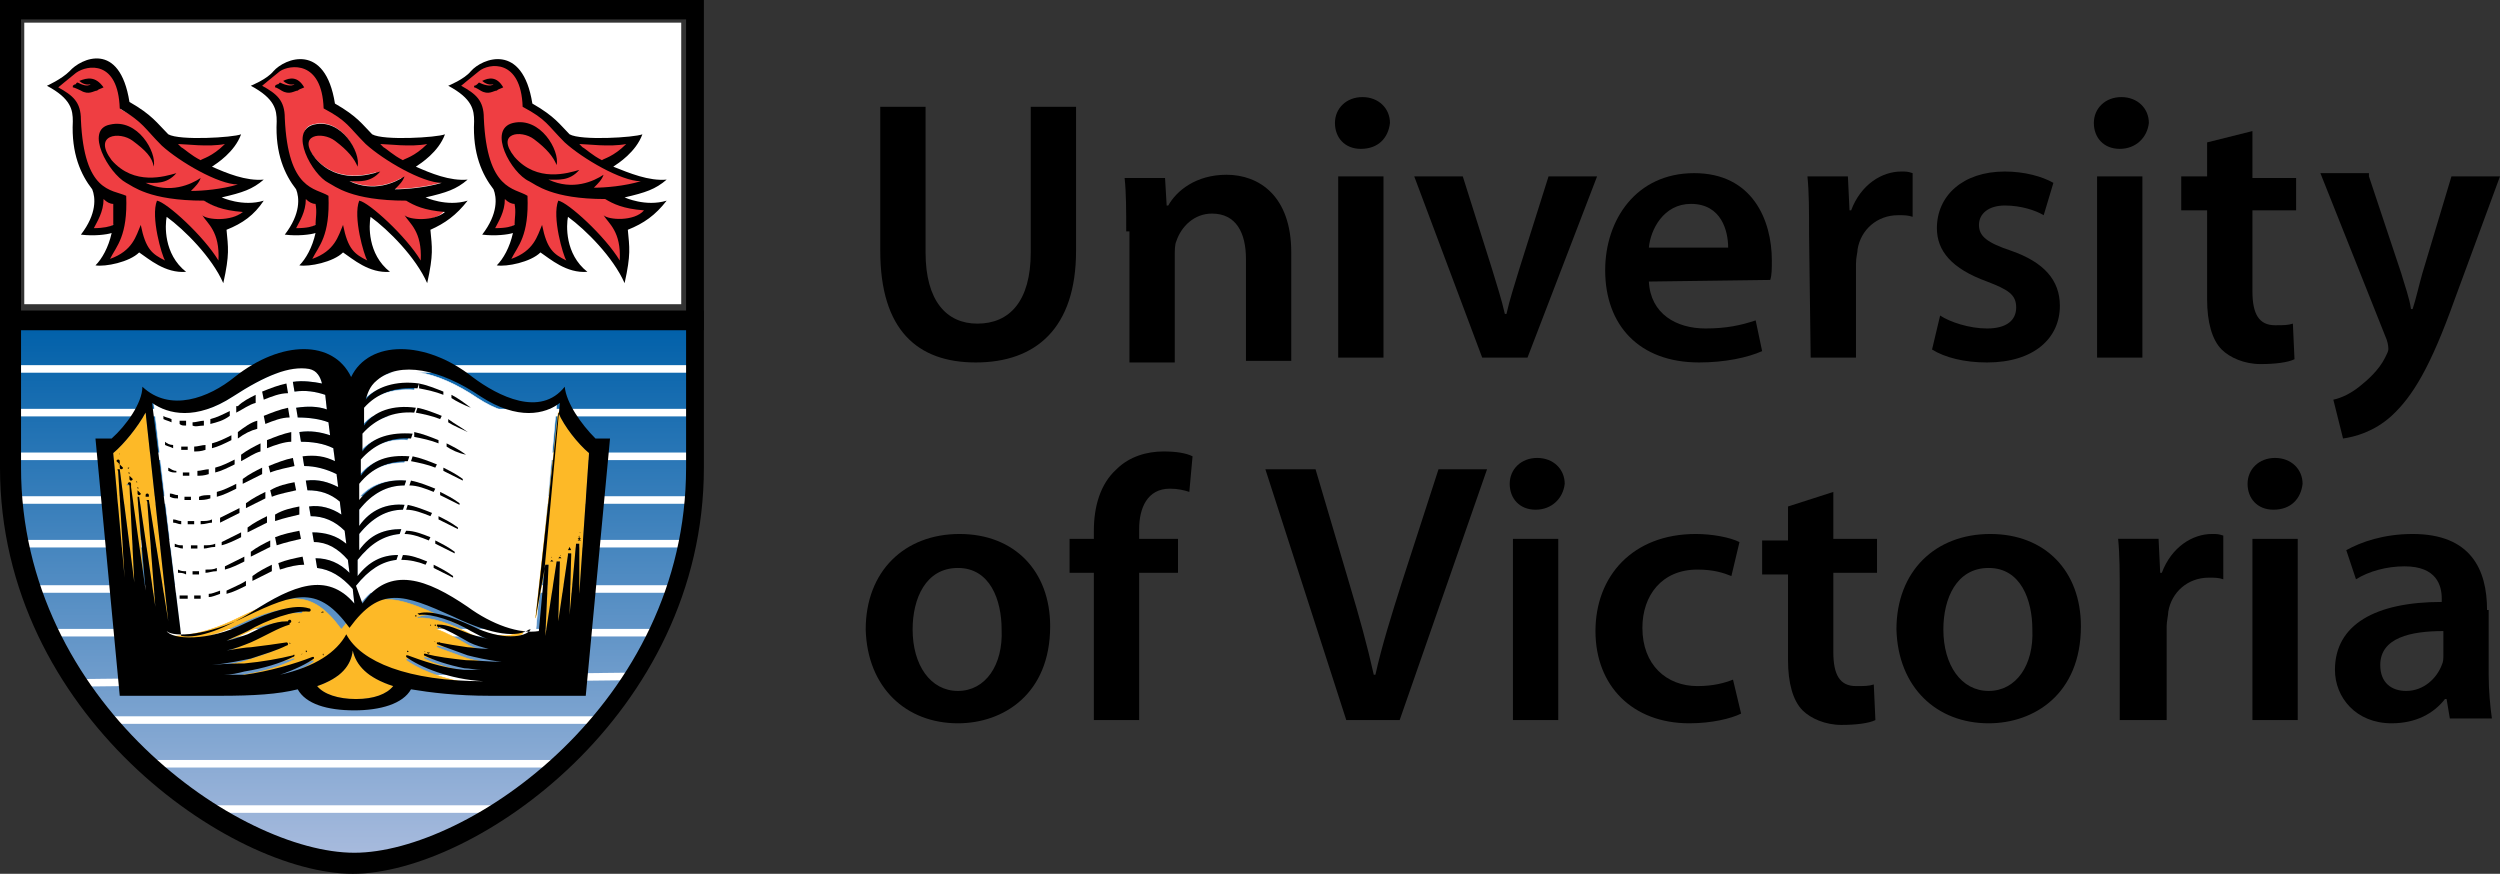 <?xml version="1.0" encoding="UTF-8"?>
<!-- Generator: Adobe Illustrator 27.5.0, SVG Export Plug-In . SVG Version: 6.00 Build 0)  -->
<svg xmlns="http://www.w3.org/2000/svg" xmlns:xlink="http://www.w3.org/1999/xlink" version="1.1" id="Layer_1" x="0px" y="0px" viewBox="0 0 154.5 54" style="enable-background:new 0 0 154.5 54;" xml:space="preserve">
<rect x="0" y="0" width="154.5" height="54" fill="#333333" stroke="none"/>
<style type="text/css">
	.st0{fill:url(#SVGID_1_);}
	.st1{fill:#FFFFFF;}
	.st2{fill:#EF3E42;stroke:#EF3E42;stroke-width:0.144;}
	.st3{fill:#FFFFFF;stroke:#FFFFFF;stroke-width:0.467;}
	.st4{fill:none;stroke:#000000;stroke-width:1.218;}
	.st5{fill:#FFFFFF;stroke:#FFFFFF;stroke-width:3.590000e-02;}
	.st6{fill:#FDB927;stroke:#FDB927;stroke-width:3.590000e-02;}
</style>
<g>
	<g>
		<path d="M57.2,6.6v9c0,3,1.3,4.4,3.2,4.4c2,0,3.3-1.4,3.3-4.4v-9h2.8v8.9c0,4.8-2.5,6.9-6.2,6.9c-3.6,0-5.9-2-5.9-6.9V6.6H57.2z"></path>
		<path d="M69.6,14.3c0-1.3,0-2.4-0.1-3.3H72l0.1,1.7h0.1c0.5-0.9,1.7-1.9,3.6-1.9c2,0,4,1.3,4,4.8v6.7h-2.8v-6.3    c0-1.6-0.6-2.8-2.1-2.8c-1.1,0-1.9,0.8-2.2,1.7c-0.1,0.2-0.1,0.6-0.1,0.9v6.6h-2.8V14.3z"></path>
		<path d="M82.7,22.1V10.9h2.8v11.2H82.7z M84.1,9.2c-1,0-1.6-0.7-1.6-1.6c0-0.9,0.7-1.6,1.7-1.6c1,0,1.7,0.7,1.7,1.6    C85.8,8.5,85.2,9.2,84.1,9.2L84.1,9.2z"></path>
		<path d="M90.4,10.9l1.8,5.7c0.3,1,0.6,1.9,0.8,2.8h0.1c0.2-0.9,0.5-1.8,0.8-2.8l1.8-5.7h3l-4.3,11.2h-2.8l-4.2-11.2H90.4z"></path>
		<path d="M101.9,15.3c0.1-1.1,0.9-2.7,2.6-2.7c1.9,0,2.3,1.7,2.3,2.7H101.9z M109.4,17.3c0.1-0.3,0.1-0.7,0.1-1.2    c0-2.5-1.2-5.4-4.8-5.4c-3.6,0-5.5,2.9-5.5,6c0,3.4,2.1,5.7,5.8,5.7c1.6,0,3-0.3,3.9-0.7l-0.4-1.9c-0.9,0.3-1.8,0.5-3.1,0.5    c-1.8,0-3.4-0.9-3.5-2.9L109.4,17.3z"></path>
		<path d="M111.8,14.5c0-1.5,0-2.6-0.1-3.6h2.5l0.1,2.1h0.1c0.6-1.6,1.9-2.4,3.1-2.4c0.3,0,0.4,0,0.7,0.1v2.7    c-0.3-0.1-0.5-0.1-0.9-0.1c-1.3,0-2.3,0.9-2.5,2.1c0,0.2-0.1,0.5-0.1,0.9v5.8h-2.8L111.8,14.5z"></path>
		<path d="M119.9,19.5c0.6,0.4,1.8,0.8,2.9,0.8c1.2,0,1.8-0.5,1.8-1.3c0-0.8-0.5-1.1-1.8-1.6c-2.2-0.8-3.1-1.9-3.1-3.3    c0-2,1.6-3.5,4.2-3.5c1.2,0,2.3,0.3,3,0.7l-0.6,2c-0.5-0.3-1.4-0.6-2.4-0.6c-1,0-1.6,0.5-1.6,1.2c0,0.7,0.5,1.1,2,1.6    c2,0.7,3,1.8,3,3.4c0,2-1.6,3.5-4.5,3.5c-1.4,0-2.6-0.3-3.4-0.8L119.9,19.5z"></path>
		<path d="M129.6,22.1V10.9h2.8v11.2H129.6z M131,9.2c-1,0-1.6-0.7-1.6-1.6c0-0.9,0.7-1.6,1.7-1.6c1,0,1.7,0.7,1.7,1.6    C132.7,8.5,132,9.2,131,9.2L131,9.2z"></path>
		<path d="M139.2,8.1v2.9h2.7V13h-2.7V18c0,1.4,0.4,2.1,1.4,2.1c0.5,0,0.8,0,1.1-0.1l0.1,2.2c-0.4,0.2-1.2,0.3-2.1,0.3    c-1,0-1.9-0.4-2.4-0.9c-0.6-0.6-0.9-1.7-0.9-3.1V13h-1.6v-2.1h1.6V8.8L139.2,8.1z"></path>
		<path d="M146.4,10.9l2,6c0.2,0.7,0.5,1.5,0.6,2.2h0.1c0.2-0.6,0.4-1.5,0.6-2.2l1.8-6h3l-2.8,7.6c-1.5,4.2-2.6,6-3.9,7.2    c-1.1,1-2.3,1.3-3,1.4l-0.6-2.4c0.5-0.1,1.1-0.4,1.6-0.8c0.5-0.4,1.2-1,1.6-1.8c0.1-0.2,0.2-0.4,0.2-0.5c0-0.1,0-0.3-0.1-0.6    l-4.1-10.3H146.4z"></path>
		<path d="M59.2,42.7c-1.7,0-2.8-1.6-2.8-3.8c0-1.9,0.8-3.8,2.8-3.8c2,0,2.7,2,2.7,3.8C62,41.1,60.9,42.7,59.2,42.7L59.2,42.7z     M59.2,44.7c2.8,0,5.7-1.8,5.7-6c0-3.4-2.2-5.7-5.6-5.7c-3.4,0-5.8,2.3-5.8,5.9C53.6,42.5,56,44.7,59.2,44.7L59.2,44.7z"></path>
		<path d="M67.6,44.5v-9.1h-1.5v-2.1h1.5v-0.5c0-1.5,0.4-2.9,1.4-3.8c0.8-0.8,1.9-1.1,2.9-1.1c0.8,0,1.4,0.1,1.8,0.3l-0.2,2.2    c-0.3-0.1-0.7-0.2-1.2-0.2c-1.4,0-1.9,1.2-1.9,2.5v0.6h2.4v2.1h-2.4v9.1H67.6z"></path>
		<path d="M83.2,44.5l-5-15.5h3.1l2.1,7.1c0.6,2,1.1,3.8,1.5,5.6h0.1c0.4-1.8,1-3.7,1.6-5.6l2.3-7.1h3l-5.4,15.5H83.2z"></path>
		<path d="M93.5,44.5V33.3h2.8v11.2H93.5z M94.9,31.5c-1,0-1.6-0.7-1.6-1.6c0-0.9,0.7-1.6,1.7-1.6c1,0,1.7,0.7,1.7,1.6    C96.6,30.8,95.9,31.5,94.9,31.5L94.9,31.5z"></path>
		<path d="M107.6,44.1c-0.6,0.3-1.8,0.6-3.2,0.6c-3.5,0-5.8-2.3-5.8-5.7c0-3.4,2.3-6,6.2-6c1,0,2.1,0.2,2.7,0.5l-0.5,2.1    c-0.5-0.2-1.1-0.4-2.1-0.4c-2.2,0-3.4,1.6-3.4,3.6c0,2.3,1.5,3.6,3.4,3.6c1,0,1.7-0.2,2.2-0.4L107.6,44.1z"></path>
		<path d="M113.3,30.4v2.9h2.7v2.1h-2.7v4.9c0,1.4,0.4,2.1,1.4,2.1c0.5,0,0.8,0,1.1-0.1l0.1,2.2c-0.4,0.2-1.2,0.3-2.1,0.3    c-1,0-1.9-0.4-2.4-0.9c-0.6-0.6-0.9-1.7-0.9-3.1v-5.3h-1.6v-2.1h1.6v-2.1L113.3,30.4z"></path>
		<path d="M122.9,42.7c-1.7,0-2.8-1.6-2.8-3.8c0-1.9,0.8-3.8,2.8-3.8c2,0,2.7,2,2.7,3.8C125.7,41.1,124.6,42.7,122.9,42.7    L122.9,42.7z M122.9,44.7c2.8,0,5.7-1.8,5.7-6c0-3.4-2.2-5.7-5.6-5.7c-3.4,0-5.8,2.3-5.8,5.9C117.3,42.5,119.7,44.7,122.9,44.7    L122.9,44.7z"></path>
		<path d="M131,36.9c0-1.5,0-2.6-0.1-3.6h2.5l0.1,2.1h0.1c0.6-1.6,1.9-2.4,3.1-2.4c0.3,0,0.4,0,0.7,0.1v2.7    c-0.3-0.1-0.5-0.1-0.9-0.1c-1.3,0-2.3,0.9-2.5,2.1c0,0.2-0.1,0.6-0.1,0.9v5.8H131L131,36.9z"></path>
		<path d="M139.2,44.5V33.3h2.8v11.2H139.2z M140.5,31.5c-1,0-1.6-0.7-1.6-1.6c0-0.9,0.7-1.6,1.7-1.6c1,0,1.7,0.7,1.7,1.6    C142.2,30.8,141.6,31.5,140.5,31.5L140.5,31.5z"></path>
		<path d="M151,40.5c0,0.2,0,0.4-0.1,0.6c-0.3,0.8-1.1,1.6-2.2,1.6c-0.9,0-1.6-0.5-1.6-1.6c0-1.7,1.9-2.1,3.9-2.1V40.5z M153.7,37.7    c0-2.5-1-4.7-4.6-4.7c-1.8,0-3.2,0.5-4.1,1l0.6,1.8c0.8-0.5,1.9-0.8,3-0.8c2,0,2.3,1.2,2.3,2v0.2c-4.1,0-6.6,1.4-6.6,4.2    c0,1.7,1.3,3.3,3.5,3.3c1.5,0,2.6-0.6,3.3-1.5h0.1l0.2,1.2h2.6c-0.1-0.7-0.2-1.7-0.2-2.7V37.7z"></path>
	</g>
	<g>
		<linearGradient id="SVGID_1_" gradientUnits="userSpaceOnUse" x1="21.85" y1="20.101" x2="21.85" y2="53.36">
			<stop offset="0" style="stop-color:#0060A9"></stop>
			<stop offset="1" style="stop-color:#AABCDE"></stop>
		</linearGradient>
		<path class="st0" d="M21.9,53.4c-7.2,0-21-9.7-21-25c0,0,0-3.6,0-8.3h41.9c0,4.7,0,8.3,0,8.3C42.8,43.6,29.1,53.4,21.9,53.4z"></path>
		<rect x="1.5" y="1.4" class="st1" width="40.6" height="17.4"></rect>
		<g>
			<g>
				<path class="st2" d="M26.4,8.9c-0.8,0.8-1.4,0.9-1.5,1c-0.6-0.3-1-0.7-1.2-0.8c-0.1-0.1-0.1-0.1-0.2-0.2      C23.9,8.9,25.4,9.1,26.4,8.9z"></path>
				<path class="st2" d="M18.3,14.1c0.2-0.4,0.6-1,0.6-1.8c0.2,0.2,0.4,0.3,0.6,0.3c0.1,0.5,0,0.9,0,1.2C19.3,14,19,14.1,18.3,14.1z      "></path>
				<path class="st2" d="M25,13.3c0.3,0.5,1.1,1,1,2.8c-0.9-1.5-3.2-3.6-3.8-3.7c-0.4,1,0.3,3.4,0.5,3.7c-0.8-0.4-1.2-0.7-1.5-2.2      c-0.3,0.7-0.5,1.6-1.9,2.1c0.4-0.8,1.1-1.4,1-3.9c-0.8-0.5-2.5-0.3-2.7-4.8c0-1.1-0.5-1.5-1.4-2c0,0,0.6-0.5,1.1-0.9      c0.6-0.5,2.6-0.8,2.7,2.2c1.5,0.8,1.5,1.1,2.6,2.2c1.1,1,3.5,2.4,4.7,2.4c-1,0.3-2.2,0.4-2.9,0.4c0.3-0.3,0.5-0.5,0.6-0.8      c-0.6,0.4-1.9,1-3.4,0.3c0.6,0,1.3,0.1,1.9-0.6c-0.7,0.2-2.6,0.8-4-0.8c-1.2-1.5,0.4-1.7,1.2-1.1c0.8,0.6,1.2,1.1,1.4,1.6      c0.2-0.9-1-3-2.7-2.6c-1.6,0.3-0.1,3.1,0.9,3.6c0.4,0.2,1.4,1.1,4.7,1.1c0.5,0.3,1.1,0.6,2.4,0.7C26.8,13.7,25.3,13.6,25,13.3z"></path>
			</g>
			<g>
				<path d="M17.5,5c0.1,0.1,0.4,0.3,0.7,0.2c-0.2,0.2-0.7,0-0.9-0.1c0,0,0,0-0.1,0.1C17.1,5.2,17,5.3,17,5.3c0,0,0,0.1,0,0.1      c0.1,0,0.4,0.2,0.4,0.2c0.5,0.3,0.8,0,1,0c0.1-0.1,0.2-0.1,0.4-0.2C18.4,4.7,17.9,4.8,17.5,5z"></path>
			</g>
			<path d="M28.9,12.4c-1.3,0.4-2.6-0.2-2.6-0.2c1.3-0.3,1.9-0.5,2.6-1.1c-1.1,0.1-2.3-0.4-3.2-0.8c0.3-0.2,1.4-0.9,1.8-2     c-0.5,0.2-3.8,0.4-4.5,0c-0.6-0.6-0.9-1.1-2.3-1.9c-0.6-3.8-3.1-2.8-3.8-2c-0.4,0.5-1.4,0.9-1.4,0.9c1.5,0.8,1.6,1.5,1.6,2.2     c-0.1,2,0.5,3.3,1.2,4.2c0.2,0.5,0.3,1.5-0.7,2.8c0.8,0.1,1.6,0,1.9-0.1c-0.2,0.9-0.6,1.6-1,2c0.6,0.1,2.1-0.2,2.7-0.8     c0.6,0.4,1.6,1.3,2.9,1.2c-1.4-1.1-1.3-2.9-1.2-3.4c1.1,0.8,2.8,2.5,3.5,4.1c0.4-1.8,0.3-2.2,0.2-3.3     C27.5,13.8,28.2,13.3,28.9,12.4z M26.4,8.9c-0.8,0.8-1.4,0.9-1.5,1c-0.6-0.3-1-0.7-1.2-0.8c-0.1-0.1-0.1-0.1-0.2-0.2     C23.9,8.9,25.4,9.1,26.4,8.9z M18.3,14.1c0.2-0.4,0.6-1,0.6-1.8c0.2,0.2,0.4,0.3,0.6,0.3c0.1,0.5,0,0.9,0,1.3     C19.3,14,19,14.1,18.3,14.1z M25,13.3c0.3,0.5,1.1,1,1,2.8c-0.9-1.5-3.2-3.6-3.8-3.7c-0.4,1,0.3,3.4,0.5,3.7     c-0.8-0.4-1.2-0.7-1.5-2.2c-0.3,0.7-0.5,1.6-1.9,2.1c0.4-0.8,1.1-1.4,1-3.9c-0.8-0.5-2.5-0.3-2.7-4.8c0-1.1-0.5-1.5-1.4-2     c0,0,0.6-0.5,1.1-0.9C17.9,4,19.9,3.7,20,6.7c1.5,0.8,1.5,1.1,2.6,2.2c1.1,1,3.5,2.4,4.7,2.4c-1,0.3-2.2,0.4-2.9,0.4     c0.3-0.3,0.5-0.5,0.6-0.8c-0.6,0.4-1.9,1-3.4,0.3c0.6,0,1.3,0.1,1.9-0.6c-0.7,0.2-2.6,0.8-4-0.8c-1.2-1.5,0.4-1.7,1.2-1.1     c0.8,0.6,1.2,1.1,1.4,1.6c0.2-0.9-1-3-2.7-2.6c-1.6,0.4-0.1,3.1,0.9,3.6c0.4,0.2,1.4,1.1,4.8,1.1c0.5,0.3,1.1,0.6,2.4,0.7     C26.8,13.7,25.3,13.6,25,13.3z"></path>
		</g>
		<g>
			<g>
				<path class="st2" d="M38.7,8.9c-0.8,0.8-1.4,0.9-1.5,1c-0.6-0.3-1-0.7-1.2-0.8c-0.1-0.1-0.1-0.1-0.2-0.2      C36.2,8.9,37.7,9.1,38.7,8.9z"></path>
				<path class="st2" d="M30.6,14.1c0.2-0.4,0.6-1,0.6-1.8c0.2,0.2,0.4,0.3,0.6,0.3c0.1,0.5,0.1,0.9,0,1.2      C31.6,14,31.3,14.1,30.6,14.1z"></path>
				<path class="st2" d="M37.3,13.3c0.3,0.5,1.1,1,1,2.8c-0.9-1.5-3.2-3.6-3.8-3.7c-0.4,1,0.3,3.4,0.5,3.7c-0.8-0.4-1.2-0.7-1.5-2.2      c-0.3,0.7-0.5,1.6-1.9,2.1c0.4-0.8,1.1-1.4,1-3.9c-0.8-0.5-2.5-0.3-2.7-4.8c0-1.1-0.5-1.5-1.4-2c0,0,0.7-0.5,1.1-0.9      c0.6-0.5,2.6-0.8,2.7,2.2c1.5,0.8,1.5,1.1,2.6,2.2c1.1,1,3.5,2.4,4.7,2.4c-1,0.3-2.2,0.4-2.9,0.4c0.3-0.3,0.5-0.5,0.6-0.8      c-0.6,0.4-1.9,1-3.4,0.3c0.6,0,1.3,0.1,1.9-0.6c-0.7,0.2-2.6,0.8-4-0.8c-1.2-1.5,0.4-1.7,1.2-1.1c0.8,0.6,1.2,1.1,1.4,1.6      c0.2-0.9-1-3-2.7-2.6c-1.6,0.3-0.1,3.1,1,3.6c0.4,0.2,1.4,1.1,4.7,1.1c0.5,0.3,1.1,0.6,2.4,0.7C39.2,13.7,37.6,13.6,37.3,13.3z"></path>
			</g>
			<g>
				<path d="M29.8,5c0.1,0.1,0.4,0.3,0.7,0.2c-0.2,0.2-0.7,0-0.9-0.1c0,0,0,0-0.1,0.1c-0.1,0.1-0.2,0.1-0.2,0.1c0,0,0,0.1,0,0.1      c0.1,0,0.4,0.2,0.4,0.2c0.5,0.3,0.8,0,1,0c0.1-0.1,0.2-0.1,0.4-0.2C30.7,4.7,30.2,4.8,29.8,5z"></path>
			</g>
			<path d="M41.2,12.4c-1.3,0.4-2.6-0.2-2.6-0.2c1.3-0.3,1.9-0.5,2.6-1.1c-1.1,0.1-2.3-0.4-3.3-0.8c0.3-0.2,1.4-0.9,1.8-2     c-0.5,0.2-3.8,0.4-4.5,0c-0.6-0.6-0.9-1.1-2.3-1.9c-0.6-3.8-3.1-2.8-3.8-2c-0.4,0.5-1.4,0.9-1.4,0.9c1.5,0.8,1.6,1.5,1.6,2.2     c-0.1,2,0.5,3.3,1.2,4.2c0.2,0.5,0.3,1.5-0.7,2.8c0.8,0.1,1.6,0,1.9-0.1c-0.2,0.9-0.6,1.6-1,2c0.6,0.1,2.1-0.2,2.7-0.8     c0.6,0.4,1.6,1.3,2.9,1.2c-1.4-1.1-1.3-2.9-1.2-3.4c1.1,0.8,2.8,2.5,3.5,4.1c0.4-1.8,0.3-2.2,0.2-3.3     C39.8,13.8,40.5,13.3,41.2,12.4z M38.7,8.9c-0.8,0.8-1.4,0.9-1.5,1c-0.6-0.3-1-0.7-1.2-0.8c-0.1-0.1-0.1-0.1-0.2-0.2     C36.2,8.9,37.7,9.1,38.7,8.9z M30.6,14.1c0.2-0.4,0.6-1,0.6-1.8c0.2,0.2,0.4,0.3,0.6,0.3c0.1,0.5,0,0.9,0,1.3     C31.6,14,31.3,14.1,30.6,14.1z M37.3,13.3c0.3,0.5,1.1,1,1,2.8c-0.9-1.5-3.2-3.6-3.8-3.7c-0.4,1,0.3,3.4,0.5,3.7     c-0.8-0.4-1.2-0.7-1.5-2.2c-0.3,0.7-0.5,1.6-1.9,2.1c0.4-0.8,1.1-1.4,1-3.9c-0.8-0.5-2.5-0.3-2.7-4.8c0-1.1-0.5-1.5-1.4-2     c0,0,0.6-0.5,1.1-0.9c0.6-0.5,2.6-0.8,2.7,2.2c1.5,0.8,1.5,1.1,2.6,2.2c1.1,1,3.5,2.4,4.7,2.4c-1,0.3-2.2,0.4-2.9,0.4     c0.3-0.3,0.5-0.5,0.6-0.8c-0.6,0.4-1.9,1-3.4,0.3c0.6,0,1.3,0.1,1.9-0.6c-0.7,0.2-2.6,0.8-4-0.8c-1.2-1.5,0.4-1.7,1.2-1.1     c0.8,0.6,1.2,1.1,1.4,1.6c0.2-0.9-1-3-2.7-2.6c-1.6,0.4-0.1,3.1,1,3.6c0.4,0.2,1.4,1.1,4.7,1.1c0.5,0.3,1.1,0.6,2.4,0.7     C39.2,13.7,37.6,13.6,37.3,13.3z"></path>
		</g>
		<g>
			<g>
				<path class="st2" d="M13.9,8.9c-0.8,0.8-1.4,0.9-1.5,1c-0.6-0.3-1-0.7-1.2-0.8C11.1,9,11,8.9,11,8.9C11.4,8.9,12.9,9.1,13.9,8.9      z"></path>
				<path class="st2" d="M5.8,14.1c0.2-0.4,0.6-1,0.6-1.8c0.2,0.2,0.4,0.3,0.6,0.3c0.1,0.5,0,0.9,0,1.2C6.8,14,6.4,14.1,5.8,14.1z"></path>
				<path class="st2" d="M12.5,13.3c0.3,0.5,1.1,1,1,2.8c-0.9-1.5-3.2-3.6-3.8-3.7c-0.4,1,0.3,3.4,0.5,3.7c-0.8-0.4-1.2-0.7-1.5-2.2      c-0.3,0.7-0.4,1.6-1.9,2.1c0.4-0.8,1.1-1.4,1-3.9C6.9,11.8,5.2,11.9,5,7.4c0-1.1-0.5-1.5-1.4-2c0,0,0.7-0.5,1.1-0.9      C5.4,4,7.3,3.7,7.4,6.8C8.9,7.6,8.9,7.9,10,9c1.1,1,3.5,2.4,4.7,2.4c-1,0.3-2.2,0.4-2.9,0.4c0.3-0.3,0.5-0.5,0.6-0.8      c-0.6,0.4-1.9,1-3.4,0.3c0.6,0,1.3,0.1,1.9-0.6c-0.7,0.2-2.6,0.8-4-0.8C5.7,8.3,7.4,8.1,8.2,8.7C9,9.3,9.4,9.7,9.5,10.3      c0.2-0.9-1-3-2.7-2.6c-1.6,0.3-0.1,3.1,1,3.6c0.4,0.2,1.4,1.1,4.7,1.1c0.5,0.3,1.1,0.6,2.4,0.7C14.3,13.7,12.8,13.6,12.5,13.3z"></path>
			</g>
			<g>
				<path d="M4.9,5c0.1,0.1,0.4,0.3,0.7,0.2C5.4,5.4,5,5.2,4.8,5.1c0,0-0.1,0-0.1,0.1C4.6,5.2,4.5,5.3,4.5,5.3c0,0,0,0.1,0,0.1      c0.1,0,0.5,0.2,0.5,0.2c0.5,0.3,0.8,0,1,0c0.1-0.1,0.2-0.1,0.4-0.2C5.9,4.7,5.4,4.8,4.9,5z"></path>
			</g>
			<path d="M16.3,12.4c-1.3,0.4-2.6-0.2-2.6-0.2c1.3-0.3,1.9-0.5,2.6-1.1c-1.1,0.1-2.3-0.4-3.2-0.8c0.3-0.2,1.4-0.9,1.8-2     c-0.5,0.2-3.8,0.4-4.5,0C9.7,7.6,9.4,7.1,8,6.3C7.4,2.5,5,3.6,4.3,4.4C3.8,4.9,2.9,5.3,2.9,5.3c1.5,0.8,1.6,1.5,1.6,2.2     c-0.1,2,0.5,3.3,1.2,4.2c0.2,0.5,0.3,1.5-0.7,2.8c0.8,0.1,1.6,0,1.9-0.1c-0.2,0.9-0.6,1.6-1,2c0.6,0.1,2.1-0.2,2.7-0.8     c0.6,0.4,1.6,1.3,2.9,1.2c-1.4-1.1-1.3-2.9-1.2-3.4c1.1,0.8,2.8,2.5,3.5,4.1c0.4-1.8,0.3-2.2,0.2-3.3     C15,13.8,15.7,13.3,16.3,12.4z M13.9,8.9c-0.8,0.8-1.4,0.9-1.5,1c-0.6-0.3-1-0.7-1.2-0.8C11.1,9,11,8.9,11,8.9     C11.4,8.9,12.9,9.1,13.9,8.9z M5.8,14.1c0.2-0.4,0.6-1,0.6-1.8c0.2,0.2,0.4,0.3,0.6,0.3C7,13.1,7,13.5,7,13.9     C6.8,14,6.4,14.1,5.8,14.1z M12.5,13.3c0.3,0.5,1.1,1,1,2.8c-0.9-1.5-3.2-3.6-3.8-3.7c-0.4,1,0.3,3.4,0.5,3.7     c-0.8-0.4-1.2-0.7-1.5-2.2c-0.3,0.7-0.5,1.6-1.9,2.1c0.4-0.8,1.1-1.4,1-3.9C6.9,11.7,5.2,11.9,5,7.4c0-1.1-0.5-1.5-1.4-2     c0,0,0.6-0.5,1.1-0.9C5.4,4,7.3,3.7,7.4,6.7C8.9,7.6,8.9,7.9,10,9c1.1,1,3.5,2.4,4.7,2.4c-1,0.3-2.2,0.4-2.9,0.4     c0.3-0.3,0.5-0.5,0.6-0.8c-0.6,0.4-1.9,1-3.4,0.3c0.6,0,1.3,0.1,1.9-0.6c-0.7,0.2-2.6,0.8-4-0.8C5.7,8.3,7.4,8.1,8.2,8.7     C9,9.3,9.4,9.7,9.5,10.3c0.2-0.9-1-3-2.7-2.6C5.2,8,6.7,10.7,7.8,11.3c0.4,0.2,1.4,1.1,4.8,1.1c0.5,0.3,1.1,0.6,2.4,0.7     C14.3,13.7,12.8,13.6,12.5,13.3z"></path>
		</g>
		<line class="st3" x1="43.1" y1="20" x2="0.6" y2="20"></line>
		<line class="st3" x1="20.4" y1="22.8" x2="0.6" y2="22.8"></line>
		<line class="st3" x1="42.9" y1="22.8" x2="23.1" y2="22.8"></line>
		<line class="st3" x1="43.1" y1="25.5" x2="0.6" y2="25.5"></line>
		<line class="st3" x1="43.1" y1="28.2" x2="0.8" y2="28.2"></line>
		<line class="st3" x1="42.5" y1="33.6" x2="1.2" y2="33.6"></line>
		<line class="st3" x1="41.8" y1="36.4" x2="2.1" y2="36.4"></line>
		<line class="st3" x1="40.6" y1="39.1" x2="3.5" y2="39.1"></line>
		<line class="st3" x1="39.2" y1="41.8" x2="4.8" y2="42.2"></line>
		<line class="st3" x1="37" y1="44.5" x2="6.6" y2="44.5"></line>
		<line class="st3" x1="34.7" y1="47.2" x2="9.4" y2="47.2"></line>
		<line class="st3" x1="31" y1="50" x2="13.1" y2="50"></line>
		<line class="st3" x1="43.1" y1="30.9" x2="0.5" y2="30.9"></line>
		<path d="M43,0H0v28.9C0,44.2,14.3,54,21.8,54c7.5,0,21.7-9.8,21.7-25.1V0H43z M42.4,1.2c0,1.2,0,27.7,0,27.7    c0,14.6-13.5,23.8-20.5,23.8c-7.1,0-20.6-9.3-20.6-23.8c0,0,0-26.6,0-27.7C2.4,1.2,41.2,1.2,42.4,1.2z"></path>
		<line class="st4" x1="43.5" y1="19.8" x2="1.2" y2="19.8"></line>
		<g>
			<path class="st5" d="M14.4,24.5c2-1.3,3.5-1.9,4.7-1.7c0.5,0.1,0.7,0.5,0.8,0.9c-0.5-0.1-1.2-0.2-1.8-0.1l0.1,0.6     c0.7-0.1,1.3,0,1.9,0.2l0.1,0.9c-0.6-0.2-1.2-0.2-1.9-0.1l0.1,0.6c0.7,0,1.4,0.1,1.9,0.3l0.1,0.8c-0.6-0.2-1.2-0.3-1.9-0.2     l0.1,0.6c0.7,0,1.4,0.1,2,0.4l0.1,0.8c-0.6-0.3-1.2-0.4-2-0.3l0.1,0.6c0.7,0,1.4,0.2,2,0.5l0.1,0.8c-0.6-0.3-1.2-0.5-2-0.4     l0.1,0.6c0.8,0,1.4,0.2,2,0.7l0.1,0.8c-0.6-0.4-1.3-0.6-2-0.5l0.1,0.6c0.8,0,1.5,0.3,2.1,0.9l0.1,0.8c-0.6-0.5-1.3-0.7-2.1-0.7     l0.1,0.6c0.8,0,1.5,0.4,2.1,1.1l0.1,0.8c-0.6-0.6-1.3-0.9-2.1-0.9l0.1,0.6c0.8,0.1,1.5,0.5,2.2,1.3l0.1,0.9     c-1.7-2-3.8-1.1-6.3,0.5c-1.6,1-3.3,1.7-4.4,1.5L9.5,24.9C10.4,25.6,12.1,26,14.4,24.5z"></path>
			<path class="st5" d="M22,36.2c0.8-1,1.6-1.5,2.5-1.6l0.1-0.3c-1,0-1.8,0.4-2.5,1.3l0-1c0.8-1,1.6-1.5,2.6-1.6l0.1-0.3     c-1,0-1.9,0.3-2.6,1.3l0-1c0.8-1,1.7-1.5,2.7-1.5l0.1-0.3c-1.1-0.1-2.1,0.3-2.8,1.3l0-1c0.8-1,1.7-1.5,2.8-1.5l0.1-0.3     C23.7,29.6,22.7,30,22,31l0-1c0.8-1,1.8-1.4,3-1.4l0.1-0.3c-1.3-0.1-2.3,0.2-3,1.2l0-1c0.8-0.9,1.8-1.4,3.1-1.3l0.1-0.3     c-1.3-0.1-2.5,0.2-3.1,1.1l0-1.1c0.8-0.9,1.9-1.4,3.2-1.3l0.1-0.3c-1.4-0.2-2.6,0.2-3.2,1.1l0-1.1c0.8-0.9,1.9-1.3,3.3-1.2     l0.1-0.3c-1.4-0.2-2.7,0.2-3.3,1c0.1-0.3,0.2-0.8,0.7-1.2c0,0,0,0,0,0c1.4-1.2,3.9-0.7,6.4,1c2.3,1.5,4,1.1,4.9,0.4l-1.3,14.1     c-1.2,0.2-2.9-0.4-4.4-1.5c-2.5-1.7-4.8-2.6-6.5-0.2L22,36.2z"></path>
			<path class="st6" d="M22,43.2c-1.1,0-2-0.3-2.4-0.8c1.5-0.5,2.1-1.3,2.2-2.2c0.2,0.9,0.9,1.7,2.5,2.2     C23.9,42.9,23.1,43.2,22,43.2z"></path>
			<path class="st6" d="M29.2,38.8c-1.3-0.6-2.6-1-3.3-0.7c0,0-0.1,0-0.1,0c0,0,0,0,0,0.1c0.8-0.1,2.2,0.4,3.3,1     c0.4,0.2,0.7,0.4,1.1,0.5c-0.4-0.1-0.8-0.2-1.1-0.3c-0.8-0.3-1.4-0.6-2-0.6c0,0-0.1,0-0.1,0c0,0,0,0,0,0.1c0.6,0.2,1.3,0.6,2,1     c0.4,0.2,0.8,0.3,1.2,0.4c-0.6,0-1.1-0.1-1.3-0.1c-0.7-0.1-1.3-0.2-1.8-0.3c0,0-0.1,0-0.1,0c0,0,0,0.1,0,0.1     c0.5,0.2,1.1,0.4,1.9,0.7c0.4,0.1,1.2,0.3,2.1,0.4c-0.8,0-1.6-0.1-2.2-0.1c-0.9-0.1-1.8-0.2-2.5-0.4c0,0-0.1,0-0.1,0     c0,0,0,0.1,0,0.1c0.6,0.3,1.5,0.6,2.5,0.8c0.3,0,0.7,0.1,1.1,0.1c-0.5,0-0.9,0-1.1,0c-1.3-0.1-2.7-0.6-3.5-0.9c0,0-0.1,0-0.1,0     c0,0,0,0.1,0,0.1c0.8,0.6,2.7,1.4,4.8,1.5c-4.7,0-7.6-1.2-8.5-2.9c-0.6,1.1-1.9,2-4.1,2.5c0.9-0.3,1.7-0.7,2.1-1c0,0,0-0.1,0-0.1     c0,0-0.1,0-0.1,0c-1,0.4-2.7,0.9-4.2,1.1c-0.3,0-0.8,0-1.3,0c0.5,0,0.9-0.1,1.3-0.2c1.2-0.2,2.2-0.5,3-0.9c0,0,0.1,0,0.1-0.1     c0,0,0-0.1-0.1,0c-0.8,0.2-1.9,0.4-3,0.5c-0.7,0.1-1.6,0.1-2.5,0.1c1-0.1,1.9-0.3,2.4-0.4c0.9-0.3,1.6-0.5,2.2-0.8     c0,0,0.1,0,0.1-0.1c0,0,0-0.1-0.1-0.1c-0.6,0.1-1.4,0.2-2.2,0.3c-0.3,0-0.8,0.1-1.5,0.2c0.5-0.1,1-0.3,1.5-0.5     c0.9-0.4,1.7-0.9,2.4-1.2c0,0,0,0,0-0.1c0,0,0,0,0,0c0,0,0,0,0,0c0,0,0.1,0,0.1-0.1c0,0,0-0.1-0.1-0.1c0,0-0.1,0-0.1,0.1     c0,0,0,0,0,0c0,0,0,0-0.1,0c-0.7,0-1.4,0.3-2.4,0.8c-0.3,0.1-0.8,0.3-1.3,0.4c0.4-0.2,0.9-0.4,1.3-0.6c1.2-0.7,2.9-1.3,3.8-1.2     c0,0,0.1,0,0.1-0.1c0,0,0-0.1-0.1-0.1c-0.9-0.3-2.4,0.2-3.9,0.9c-2.4,1.2-4.6,1-4.9,0.5l0,0c0.4,0.4,2.5,0.3,4.9-0.9     c3.1-1.5,4.5-1.9,6.4,0.7l0,0v0c1.9-2.6,3.3-2.1,6.4-0.7c2.5,1.2,4,1.3,4.7,0.8l0.1,0C32.5,39.4,31,39.6,29.2,38.8z"></path>
			<path class="st6" d="M9.6,37.5l-1-6.8c0,0,0,0-0.1,0c0,0,0,0,0,0.1l0.4,5.8l-0.9-6.4c0,0,0,0,0,0c0,0,0,0,0-0.1l0-0.1     c0,0,0-0.1-0.1-0.1c0,0-0.1,0-0.1,0.1L8,30c0,0,0,0,0,0c0,0,0,0,0,0L8.3,36l-0.9-7c0,0,0,0-0.1,0c0,0,0,0,0,0.1l0.4,6.6L7,28     c0.7-0.6,1.5-1.6,2-2.5l1.4,12.9l-1.2-7.5c0,0,0,0-0.1,0c0,0-0.1,0,0,0.1L9.6,37.5z"></path>
			<path class="st6" d="M35.8,36.7l0-3.1c0,0,0,0-0.1,0c0,0-0.1,0-0.1,0L35.2,38l0.1-3.7c0,0,0,0,0,0c0,0,0,0,0,0l0-0.1     c0,0,0,0-0.1,0c0,0-0.1,0-0.1,0l0,0.1c0,0,0,0,0,0c0,0,0,0,0,0l-0.6,4.1l0.1-3.7c0,0,0,0-0.1,0c0,0-0.1,0-0.1,0l-0.7,4.6l0.2-4.4     c0,0,0,0-0.1,0c0,0-0.1,0-0.1,0l-0.6,3.3l1.4-12.7c0.4,0.9,1.2,1.9,1.9,2.5L35.8,36.7z"></path>
			<g>
				<path d="M26.5,40.4C26.5,40.4,26.5,40.4,26.5,40.4c0.1-0.1,0-0.1,0-0.1C26.5,40.3,26.4,40.4,26.5,40.4      C26.4,40.4,26.4,40.4,26.5,40.4z"></path>
				<path d="M26.4,40.4C26.4,40.4,26.4,40.4,26.4,40.4c0.1-0.1,0-0.1,0-0.1C26.4,40.3,26.4,40.3,26.4,40.4      C26.3,40.4,26.4,40.4,26.4,40.4z"></path>
				<path d="M26.3,40.3C26.3,40.3,26.3,40.2,26.3,40.3C26.3,40.2,26.3,40.2,26.3,40.3C26.2,40.2,26.2,40.2,26.3,40.3      C26.2,40.2,26.2,40.3,26.3,40.3z"></path>
				<path d="M25.4,40.3C25.3,40.3,25.3,40.3,25.4,40.3C25.3,40.4,25.3,40.4,25.4,40.3C25.4,40.4,25.4,40.4,25.4,40.3      C25.4,40.4,25.4,40.3,25.4,40.3z"></path>
				<path d="M25.2,40.2C25.2,40.2,25.2,40.2,25.2,40.2c-0.1,0.1,0,0.1,0,0.1C25.2,40.3,25.3,40.3,25.2,40.2      C25.3,40.2,25.2,40.2,25.2,40.2z"></path>
				<path d="M27.1,38.8C27.1,38.8,27.1,38.7,27.1,38.8c0.1-0.1,0-0.1,0-0.1C27.1,38.6,27,38.7,27.1,38.8C27,38.7,27,38.7,27.1,38.8z      "></path>
				<path d="M26.9,38.7C26.9,38.7,26.9,38.7,26.9,38.7c0.1-0.1,0-0.1,0-0.1C26.9,38.6,26.8,38.6,26.9,38.7      C26.8,38.7,26.9,38.7,26.9,38.7z"></path>
				<path d="M26.6,38.7C26.7,38.7,26.7,38.7,26.6,38.7c0.1-0.1,0-0.1,0-0.1C26.6,38.6,26.6,38.6,26.6,38.7      C26.6,38.7,26.6,38.7,26.6,38.7z"></path>
				<path d="M27.1,39.7C27.1,39.8,27.1,39.8,27.1,39.7c0.1,0.1,0.1,0,0.1,0C27.2,39.7,27.2,39.7,27.1,39.7      C27.1,39.7,27.1,39.7,27.1,39.7z"></path>
				<path d="M26.9,39.7C26.9,39.7,26.9,39.7,26.9,39.7C26.9,39.6,26.9,39.6,26.9,39.7C26.9,39.6,26.8,39.6,26.9,39.7      C26.8,39.7,26.9,39.7,26.9,39.7z"></path>
				<path d="M25.7,38C25.7,38,25.7,38,25.7,38c-0.1,0.1,0,0.1,0,0.1C25.7,38.1,25.8,38.1,25.7,38C25.8,38,25.7,38,25.7,38z"></path>
				<path d="M25.4,38.1C25.4,38.1,25.4,38.1,25.4,38.1C25.4,38.2,25.4,38.2,25.4,38.1C25.5,38.2,25.5,38.2,25.4,38.1      C25.5,38.1,25.5,38.1,25.4,38.1z"></path>
				<path d="M18.7,40.4C18.6,40.4,18.6,40.5,18.7,40.4c0,0.1,0,0.1,0,0.1C18.7,40.6,18.7,40.5,18.7,40.4      C18.7,40.5,18.7,40.4,18.7,40.4z"></path>
				<path d="M18.8,40.4C18.7,40.4,18.7,40.4,18.8,40.4c0,0.1,0,0.1,0,0.1C18.8,40.5,18.8,40.5,18.8,40.4      C18.8,40.4,18.8,40.4,18.8,40.4z"></path>
				<path d="M18.9,40.2C18.9,40.2,18.9,40.3,18.9,40.2c0,0.1,0,0.1,0,0.1C19,40.3,19,40.3,18.9,40.2C19,40.3,19,40.2,18.9,40.2z"></path>
				<path d="M20,40.4C19.9,40.4,19.9,40.5,20,40.4c-0.1,0.1,0,0.1,0,0.1C20,40.5,20,40.5,20,40.4C20,40.4,20,40.4,20,40.4z"></path>
				<path d="M20.2,40.3C20.1,40.3,20.1,40.3,20.2,40.3c0,0.1,0,0.1,0,0.1C20.2,40.4,20.2,40.4,20.2,40.3      C20.2,40.3,20.2,40.3,20.2,40.3z"></path>
				<path d="M18.2,38.4C18.1,38.4,18.1,38.4,18.2,38.4c0,0.1,0,0.1,0,0.1C18.2,38.5,18.2,38.5,18.2,38.4      C18.2,38.4,18.2,38.4,18.2,38.4z"></path>
				<path d="M18.5,38.4C18.4,38.4,18.4,38.4,18.5,38.4c-0.1,0.1,0,0.1,0,0.1C18.5,38.5,18.5,38.5,18.5,38.4      C18.5,38.4,18.5,38.4,18.5,38.4z"></path>
				<path d="M17.9,39.7C17.9,39.7,17.8,39.7,17.9,39.7c0,0.1,0,0.1,0,0.1C17.9,39.8,18,39.8,17.9,39.7C18,39.7,17.9,39.7,17.9,39.7z      "></path>
				<path d="M18.2,39.6C18.1,39.6,18.1,39.6,18.2,39.6c0,0.1,0,0.1,0,0.1C18.2,39.7,18.2,39.7,18.2,39.6      C18.2,39.6,18.2,39.6,18.2,39.6z"></path>
				<path d="M19.6,37.7C19.5,37.7,19.5,37.7,19.6,37.7c0,0.1,0,0.1,0,0.1C19.6,37.8,19.6,37.8,19.6,37.7      C19.6,37.7,19.6,37.7,19.6,37.7z"></path>
				<path d="M20,37.8C19.9,37.8,19.9,37.8,20,37.8c-0.1,0-0.1,0-0.1,0C19.8,37.9,19.9,37.9,20,37.8C19.9,37.9,20,37.9,20,37.8z"></path>
				<path d="M35.2,33.7C35.2,33.7,35.1,33.7,35.2,33.7C35.1,33.7,35.2,33.7,35.2,33.7C35.2,33.7,35.3,33.7,35.2,33.7      C35.3,33.7,35.2,33.7,35.2,33.7z"></path>
				<path d="M35.2,33.5C35.2,33.5,35.2,33.5,35.2,33.5C35.2,33.5,35.2,33.5,35.2,33.5C35.2,33.5,35.3,33.5,35.2,33.5      C35.3,33.5,35.3,33.5,35.2,33.5z"></path>
				<path d="M35.2,33.8C35.2,33.8,35.1,33.9,35.2,33.8L35.1,34c0,0,0,0,0.1,0c0,0,0.1,0,0.1,0L35.2,33.8      C35.3,33.9,35.2,33.8,35.2,33.8z"></path>
				<path d="M34.1,34.4C34.1,34.4,34,34.4,34.1,34.4C34,34.5,34.1,34.5,34.1,34.4C34.1,34.5,34.1,34.5,34.1,34.4      C34.2,34.4,34.1,34.4,34.1,34.4z"></path>
				<path d="M34.1,34.6C34,34.6,34,34.6,34.1,34.6L34,34.7c0,0,0,0,0.1,0c0,0,0.1,0,0.1,0L34.1,34.6C34.1,34.6,34.1,34.6,34.1,34.6z      "></path>
				<path d="M34.6,34.3C34.6,34.3,34.6,34.3,34.6,34.3C34.6,34.3,34.6,34.4,34.6,34.3C34.7,34.4,34.7,34.3,34.6,34.3      C34.7,34.3,34.7,34.3,34.6,34.3z"></path>
				<path d="M34.7,34C34.6,34.1,34.6,34.1,34.7,34C34.6,34.1,34.6,34.1,34.7,34C34.7,34.1,34.7,34.1,34.7,34      C34.7,34.1,34.7,34,34.7,34z"></path>
				<path d="M34.6,34.4C34.6,34.4,34.6,34.4,34.6,34.4l-0.1,0.1c0,0,0,0,0.1,0c0,0,0.1,0,0.1,0L34.6,34.4      C34.7,34.4,34.7,34.4,34.6,34.4z"></path>
				<path d="M35.8,33.1C35.8,33.1,35.7,33.1,35.8,33.1C35.7,33.2,35.8,33.2,35.8,33.1C35.8,33.2,35.9,33.2,35.8,33.1      C35.9,33.1,35.8,33.1,35.8,33.1z"></path>
				<path d="M35.8,33.3C35.8,33.3,35.7,33.4,35.8,33.3l-0.1,0.1c0,0,0,0,0.1,0c0,0,0.1,0,0.1,0L35.8,33.3      C35.9,33.4,35.8,33.3,35.8,33.3z"></path>
				<path d="M35.8,32.9C35.8,32.9,35.8,32.9,35.8,32.9C35.8,33,35.8,33,35.8,32.9C35.9,33,35.9,32.9,35.8,32.9      C35.9,32.9,35.9,32.9,35.8,32.9z"></path>
				<path d="M35.8,33.2C35.8,33.2,35.7,33.2,35.8,33.2l-0.1,0.1c0,0,0,0,0.1,0c0,0,0.1,0,0.1,0L35.8,33.2      C35.9,33.2,35.8,33.2,35.8,33.2z"></path>
				<path d="M8,29.3C8,29.3,8,29.2,8,29.3c0-0.1,0-0.1,0-0.1C7.9,29.2,7.9,29.2,8,29.3C7.9,29.3,7.9,29.3,8,29.3z"></path>
				<path d="M8,28.9C8,28.9,7.9,28.9,8,28.9c-0.1,0-0.1,0-0.1,0C7.9,29,7.9,29,8,28.9C8,29,8,28.9,8,28.9z"></path>
				<path d="M8,29.4C7.9,29.5,7.9,29.5,8,29.4l0,0.2c0,0,0,0.1,0.1,0.1c0,0,0.1,0,0.1-0.1L8,29.4C8,29.5,8,29.4,8,29.4z"></path>
				<path d="M9.1,30.3C9.1,30.2,9.1,30.2,9.1,30.3c-0.1,0-0.1,0-0.1,0C9,30.3,9,30.3,9.1,30.3C9.1,30.3,9.1,30.3,9.1,30.3z"></path>
				<path d="M9.2,30.7l0-0.1c0,0,0-0.1-0.1-0.1c0,0-0.1,0-0.1,0.1l0,0.1C9,30.7,9.1,30.7,9.2,30.7C9.1,30.7,9.2,30.7,9.2,30.7z"></path>
				<path d="M8.5,30.2C8.6,30.2,8.6,30.1,8.5,30.2c0.1-0.1,0-0.1,0-0.1C8.5,30.1,8.5,30.1,8.5,30.2C8.5,30.2,8.5,30.2,8.5,30.2z"></path>
				<path d="M8.5,29.8C8.5,29.7,8.5,29.7,8.5,29.8c-0.1-0.1-0.1,0-0.1,0C8.4,29.8,8.5,29.8,8.5,29.8C8.5,29.8,8.5,29.8,8.5,29.8z"></path>
				<path d="M8.5,30.3C8.5,30.3,8.5,30.3,8.5,30.3l0,0.2c0,0,0,0.1,0.1,0.1c0,0,0.1,0,0.1-0.1L8.5,30.3C8.6,30.3,8.6,30.3,8.5,30.3z      "></path>
				<path d="M7.3,28.5C7.4,28.5,7.4,28.4,7.3,28.5c0-0.1,0-0.1,0-0.1C7.3,28.3,7.3,28.4,7.3,28.5C7.3,28.4,7.3,28.5,7.3,28.5z"></path>
				<path d="M7.4,28.7C7.3,28.7,7.3,28.8,7.4,28.7l0,0.2c0,0,0,0.1,0.1,0.1c0,0,0.1,0,0.1-0.1L7.4,28.7C7.4,28.8,7.4,28.7,7.4,28.7z      "></path>
				<path d="M7.4,28.1C7.4,28,7.3,28,7.4,28.1c-0.1,0-0.1,0-0.1,0C7.3,28.1,7.3,28.1,7.4,28.1C7.3,28.1,7.4,28.1,7.4,28.1z"></path>
				<path d="M7.4,28.7C7.4,28.7,7.4,28.7,7.4,28.7l0-0.2c0,0,0-0.1-0.1-0.1c0,0-0.1,0-0.1,0.1L7.4,28.7C7.3,28.7,7.3,28.7,7.4,28.7z      "></path>
				<path d="M17.8,24.3l-0.1-0.6c-0.5,0.1-1,0.3-1.5,0.5l0.1,0.5C16.8,24.5,17.3,24.3,17.8,24.3z"></path>
				<path d="M10.6,25.9c-0.2-0.1-0.4-0.1-0.5-0.2l0,0.2c0.2,0.1,0.3,0.1,0.5,0.2L10.6,25.9z"></path>
				<path d="M11.5,26.3l0-0.3c-0.1,0-0.3,0-0.4,0l0,0.2C11.2,26.3,11.3,26.3,11.5,26.3z"></path>
				<path d="M14.2,25.7l0-0.3c-0.4,0.2-0.8,0.4-1.2,0.5l0,0.3C13.4,26.1,13.8,26,14.2,25.7z"></path>
				<path d="M15.8,24.9l0-0.5c-0.4,0.2-0.8,0.4-1.1,0.7c0,0-0.1,0-0.1,0l0,0.4C15,25.3,15.4,25,15.8,24.9z"></path>
				<path d="M12.6,26.3l0-0.3c-0.2,0-0.5,0.1-0.7,0.1l0,0.2C12.1,26.4,12.3,26.3,12.6,26.3z"></path>
				<path d="M14.7,26.7l0,0.4c0.4-0.3,0.8-0.5,1.2-0.6l0-0.5C15.5,26.1,15.1,26.4,14.7,26.7C14.7,26.7,14.7,26.7,14.7,26.7z"></path>
				<path d="M13.1,27.7c0.4-0.1,0.8-0.3,1.2-0.5l0-0.3c-0.4,0.2-0.8,0.4-1.2,0.5L13.1,27.7z"></path>
				<path d="M11.2,27.8c0.1,0,0.3,0,0.4,0l0-0.2c-0.1,0-0.3,0-0.4,0L11.2,27.8z"></path>
				<path d="M16.4,26.2c0.5-0.2,1-0.4,1.5-0.4l-0.1-0.6c-0.5,0.1-1,0.3-1.5,0.5L16.4,26.2z"></path>
				<path d="M12,27.9c0.2,0,0.4,0,0.7-0.1l0-0.3c-0.2,0-0.5,0.1-0.7,0.1L12,27.9z"></path>
				<path d="M10.7,27.5c-0.2,0-0.4-0.1-0.5-0.2l0,0.2c0.2,0.1,0.3,0.1,0.5,0.2L10.7,27.5z"></path>
				<path d="M11.3,29.4c0.1,0,0.3,0,0.4,0l0-0.2c-0.1,0-0.3,0-0.4,0L11.3,29.4z"></path>
				<path d="M12.2,29.4c0.2,0,0.4,0,0.7-0.1l0-0.3c-0.2,0-0.5,0.1-0.7,0.1L12.2,29.4z"></path>
				<path d="M16.5,27.7c0.5-0.2,1.1-0.4,1.5-0.4L18,26.7c-0.5,0.1-1,0.3-1.5,0.5L16.5,27.7z"></path>
				<path d="M14.9,28.5c0.4-0.2,0.8-0.5,1.2-0.6l0-0.5c-0.4,0.2-0.8,0.4-1.2,0.7L14.9,28.5z"></path>
				<path d="M13.3,29.2c0.4-0.1,0.8-0.3,1.2-0.5l0-0.3c-0.4,0.2-0.8,0.4-1.2,0.5L13.3,29.2z"></path>
				<path d="M10.9,29.1c-0.2,0-0.3-0.1-0.5-0.2l0,0.2c0.2,0.1,0.3,0.1,0.5,0.1L10.9,29.1z"></path>
				<path d="M16.7,29.2c0.5-0.2,1.1-0.3,1.5-0.4l-0.1-0.5c-0.5,0.1-1,0.3-1.5,0.5L16.7,29.2z"></path>
				<path d="M12.3,30.7l0,0.2c0.2,0,0.4,0,0.7-0.1l0-0.2C12.7,30.6,12.5,30.6,12.3,30.7z"></path>
				<path d="M13.4,30.4l0,0.3c0.4-0.1,0.8-0.3,1.2-0.5l0-0.3C14.2,30.1,13.8,30.3,13.4,30.4z"></path>
				<path d="M16.2,28.9c-0.4,0.2-0.8,0.4-1.2,0.7l0,0.3c0.4-0.2,0.8-0.4,1.2-0.6L16.2,28.9z"></path>
				<path d="M11.4,30.7l0,0.2c0.1,0,0.3,0,0.4,0l0-0.2C11.7,30.7,11.6,30.7,11.4,30.7z"></path>
				<path d="M11,30.6c-0.2,0-0.3-0.1-0.5-0.1l0,0.2c0.2,0.1,0.3,0.1,0.5,0.1L11,30.6z"></path>
				<path d="M12,32.4l0-0.2c-0.1,0-0.3,0-0.4,0l0,0.2C11.8,32.4,11.9,32.4,12,32.4z"></path>
				<path d="M11.2,32.2c-0.2,0-0.3-0.1-0.5-0.1l0,0.2c0.2,0,0.3,0.1,0.5,0.1L11.2,32.2z"></path>
				<path d="M13.1,32.3l0-0.2c-0.2,0.1-0.4,0.1-0.7,0.1l0,0.2C12.7,32.4,12.9,32.3,13.1,32.3z"></path>
				<path d="M16.4,30.4c-0.4,0.2-0.8,0.4-1.2,0.7l0,0.3c0.4-0.2,0.8-0.4,1.2-0.6L16.4,30.4z"></path>
				<path d="M16.8,30.7c0.5-0.2,1.1-0.3,1.5-0.4l-0.1-0.5c-0.5,0.1-1,0.2-1.5,0.5L16.8,30.7z"></path>
				<path d="M14.8,31.7l0-0.3c-0.4,0.2-0.8,0.4-1.2,0.6l0,0.3C14,32.1,14.4,31.9,14.8,31.7z"></path>
				<path d="M13.3,33.6c-0.2,0.1-0.5,0.1-0.7,0.1l0,0.2c0.2,0,0.4-0.1,0.7-0.1L13.3,33.6z"></path>
				<path d="M14.9,32.9c-0.4,0.2-0.8,0.4-1.2,0.6l0,0.2c0.4-0.1,0.8-0.3,1.2-0.5L14.9,32.9z"></path>
				<path d="M11.3,33.7c-0.2,0-0.3,0-0.5-0.1l0,0.2c0.2,0,0.3,0.1,0.5,0.1L11.3,33.7z"></path>
				<path d="M12.2,33.7c-0.1,0-0.3,0-0.4,0l0,0.2c0.1,0,0.3,0,0.4,0L12.2,33.7z"></path>
				<path d="M17,32.2c0.6-0.2,1.1-0.3,1.5-0.4l0-0.5c-0.5,0.1-1,0.2-1.5,0.5L17,32.2z"></path>
				<path d="M16.5,31.9c-0.4,0.2-0.8,0.4-1.2,0.7l0,0.3c0.4-0.2,0.8-0.4,1.2-0.6L16.5,31.9z"></path>
				<path d="M12.3,35.3c-0.1,0-0.3,0-0.4,0l0,0.2c0.1,0,0.3,0,0.4,0L12.3,35.3z"></path>
				<path d="M17.1,33.7c0.6-0.2,1.1-0.3,1.5-0.4l-0.1-0.5c-0.5,0.1-1,0.2-1.5,0.4L17.1,33.7z"></path>
				<path d="M11.5,35.3c-0.2,0-0.3,0-0.5-0.1l0,0.2c0.2,0,0.3,0,0.5,0.1L11.5,35.3z"></path>
				<path d="M15.1,34.4c-0.4,0.2-0.8,0.4-1.2,0.6l0,0.2c0.4-0.1,0.8-0.3,1.2-0.5L15.1,34.4z"></path>
				<path d="M16.7,33.4c-0.4,0.2-0.8,0.4-1.2,0.7l0,0.3c0.4-0.2,0.8-0.4,1.2-0.6L16.7,33.4z"></path>
				<path d="M13.4,35.1c-0.2,0.1-0.4,0.1-0.7,0.1l0,0.2c0.2,0,0.4-0.1,0.7-0.1L13.4,35.1z"></path>
				<path d="M11.1,36.8l0,0.2c0.2,0,0.3,0,0.5,0l0-0.2C11.4,36.8,11.3,36.8,11.1,36.8z"></path>
				<path d="M17.3,35.2c0.6-0.2,1.1-0.3,1.5-0.3l-0.1-0.5c-0.5,0.1-1,0.2-1.5,0.4L17.3,35.2z"></path>
				<path d="M15.6,35.6l0,0.3c0.4-0.2,0.8-0.4,1.2-0.6l0-0.4C16.4,35.1,16,35.3,15.6,35.6z"></path>
				<path d="M15.2,35.9c-0.3,0.2-0.8,0.4-1.2,0.6l0,0.2c0.4-0.1,0.8-0.3,1.2-0.5L15.2,35.9C15.2,35.9,15.2,35.9,15.2,35.9z"></path>
				<path d="M12.9,36.7l0,0.2c0.2,0,0.4-0.1,0.7-0.2l0-0.2C13.3,36.6,13.1,36.7,12.9,36.7z"></path>
				<path d="M12,36.8l0,0.2c0.1,0,0.3,0,0.4,0l0-0.2C12.3,36.8,12.2,36.8,12,36.8z"></path>
				<path d="M27.4,24.2c-0.5-0.2-1-0.4-1.5-0.5L25.9,24c0.5,0.1,1,0.2,1.5,0.4L27.4,24.2z"></path>
				<path d="M29.1,25.2C29,25.1,29,25.1,29.1,25.2c-0.4-0.3-0.8-0.6-1.2-0.8l0,0.2C28.2,24.8,28.6,25,29.1,25.2L29.1,25.2z"></path>
				<path d="M28.9,26.7C28.9,26.7,28.9,26.7,28.9,26.7c-0.4-0.3-0.8-0.5-1.2-0.8l0,0.2C28,26.3,28.5,26.5,28.9,26.7L28.9,26.7z"></path>
				<path d="M27.3,25.7c-0.5-0.2-1-0.4-1.5-0.5l-0.1,0.3c0.5,0.1,1,0.2,1.5,0.4L27.3,25.7z"></path>
				<path d="M27.1,27.2c-0.5-0.2-1-0.4-1.5-0.5L25.6,27c0.5,0.1,1,0.2,1.5,0.4L27.1,27.2z"></path>
				<path d="M28.8,28.1c-0.4-0.3-0.8-0.5-1.2-0.7l0,0.2C27.9,27.8,28.3,28,28.8,28.1L28.8,28.1z"></path>
				<path d="M27,28.7c-0.5-0.2-1-0.4-1.5-0.5l-0.1,0.3c0.5,0.1,1,0.2,1.5,0.4L27,28.7z"></path>
				<path d="M27.4,29.1c0.4,0.2,0.8,0.4,1.2,0.6l0-0.1c-0.4-0.3-0.8-0.5-1.2-0.7L27.4,29.1z"></path>
				<path d="M27.2,30.6c0.4,0.2,0.8,0.4,1.2,0.6l0-0.1c-0.4-0.3-0.8-0.5-1.2-0.7L27.2,30.6z"></path>
				<path d="M26.9,30.2c-0.5-0.2-1-0.4-1.5-0.5l-0.1,0.3c0.5,0,1,0.2,1.5,0.4L26.9,30.2z"></path>
				<path d="M26.7,31.7c-0.5-0.2-1-0.4-1.5-0.5l-0.1,0.3c0.5,0,1,0.2,1.5,0.4L26.7,31.7z"></path>
				<path d="M27.1,32.1c0.4,0.2,0.8,0.4,1.2,0.6l0-0.1c-0.4-0.3-0.8-0.5-1.2-0.7L27.1,32.1z"></path>
				<path d="M26.6,33.2c-0.5-0.2-1-0.4-1.5-0.4L25,33c0.5,0,1,0.2,1.5,0.4L26.6,33.2z"></path>
				<path d="M26.9,33.6c0.4,0.2,0.8,0.4,1.2,0.6l0-0.1c-0.4-0.3-0.8-0.5-1.2-0.7L26.9,33.6z"></path>
				<path d="M26.4,34.7c-0.5-0.2-1-0.4-1.5-0.4l-0.1,0.3c0.5,0,1,0.1,1.5,0.3L26.4,34.7z"></path>
				<path d="M26.8,35.1c0.4,0.2,0.8,0.4,1.2,0.6l0-0.1c-0.4-0.3-0.8-0.5-1.2-0.7L26.8,35.1z"></path>
				<path d="M36.8,27.1c-0.9-0.9-1.8-2.2-1.9-3.2c-1.5,1.9-4.1,0.6-5.7-0.6c-2.9-2.3-6.4-2.3-7.5,0c-1.1-2.3-4.3-2.3-7.2,0      c-1.6,1.3-4,2.2-5.7,0.6c0,1-1,2.4-1.9,3.2h-1L7.4,43h0.2v0h6c2.1,0,3.6-0.1,4.8-0.4c0.5,0.9,1.8,1.3,3.5,1.3      c1.6,0,3-0.4,3.5-1.3c1.2,0.2,2.8,0.4,4.9,0.4h5.4l0,0h0.5l1.5-15.9H36.8z M22,36.2c0.8-1,1.6-1.5,2.5-1.6l0.1-0.3      c-1,0-1.8,0.4-2.5,1.3l0-1c0.8-1,1.6-1.5,2.6-1.6l0.1-0.3c-1,0-1.9,0.3-2.6,1.3l0-1c0.8-1,1.7-1.5,2.7-1.5l0.1-0.3      c-1.1-0.1-2.1,0.3-2.8,1.3l0-1c0.8-1,1.7-1.5,2.8-1.5l0.1-0.3c-1.2-0.1-2.2,0.3-2.9,1.2l0-1c0.8-1,1.8-1.4,3-1.4l0.1-0.3      c-1.3-0.1-2.3,0.2-3,1.2l0-1c0.8-0.9,1.8-1.4,3.1-1.3l0.1-0.3c-1.3-0.1-2.5,0.2-3.1,1.1l0-1.1c0.8-0.9,1.9-1.4,3.2-1.3l0.1-0.3      c-1.4-0.2-2.6,0.2-3.2,1.1l0-1.1c0.8-0.9,1.9-1.3,3.3-1.2l0.1-0.3c-1.4-0.2-2.7,0.2-3.3,1c0.1-0.3,0.2-0.8,0.7-1.2c0,0,0,0,0,0      c1.4-1.2,3.9-0.7,6.4,1c2.3,1.5,4,1.1,4.9,0.4l-1.3,14.1c-1.2,0.2-2.9-0.4-4.4-1.5c-2.5-1.7-4.8-2.6-6.5-0.2L22,36.2z       M14.4,24.5c2-1.3,3.5-1.9,4.7-1.7c0.5,0.1,0.7,0.5,0.8,0.9c-0.5-0.1-1.2-0.2-1.8-0.1l0.1,0.6c0.7-0.1,1.3,0,1.9,0.2l0.1,0.9      c-0.6-0.2-1.2-0.2-1.9-0.1l0.1,0.6c0.7,0,1.4,0.1,1.9,0.3l0.1,0.8c-0.6-0.2-1.2-0.3-1.9-0.2l0.1,0.6c0.7,0,1.4,0.1,2,0.4      l0.1,0.8c-0.6-0.3-1.2-0.4-2-0.3l0.1,0.6c0.7,0,1.4,0.2,2,0.5l0.1,0.8c-0.6-0.3-1.2-0.5-2-0.4l0.1,0.6c0.8,0,1.4,0.2,2,0.7      l0.1,0.8c-0.6-0.4-1.3-0.6-2-0.5l0.1,0.6c0.8,0,1.5,0.3,2.1,0.9l0.1,0.8c-0.6-0.5-1.3-0.7-2.1-0.7l0.1,0.6      c0.8,0,1.5,0.4,2.1,1.1l0.1,0.8c-0.6-0.6-1.3-0.9-2.1-0.9l0.1,0.6c0.8,0.1,1.5,0.5,2.2,1.3l0.1,0.9c-1.7-2-3.8-1.1-6.3,0.5      c-1.6,1-3.3,1.7-4.4,1.5L9.4,24.9C10.4,25.6,12.1,26,14.4,24.5z M9.2,24.6C9.2,24.6,9.2,24.6,9.2,24.6L9.2,24.6      C9.2,24.7,9.2,24.6,9.2,24.6z M9.6,37.5l-1-6.8c0,0,0,0-0.1,0c0,0,0,0,0,0.1L9,36.5l-0.9-6.4c0,0,0,0,0,0c0,0,0,0,0-0.1l0-0.1      c0,0,0-0.1-0.1-0.1c0,0-0.1,0-0.1,0.1L8,30c0,0,0,0,0,0c0,0,0,0,0,0L8.3,36l-0.9-7c0,0,0,0-0.1,0c0,0-0.1,0,0,0.1l0.4,6.6L7,28      c0.7-0.6,1.5-1.6,2-2.5l1.4,12.9l-1.2-7.5c0,0,0,0-0.1,0c0,0-0.1,0,0,0.1L9.6,37.5z M22,43.2c-1.1,0-2-0.3-2.4-0.8      c1.5-0.5,2.1-1.3,2.2-2.2c0.2,0.9,0.9,1.7,2.5,2.2C23.9,42.9,23.1,43.2,22,43.2z M29.2,38.7c-1.3-0.6-2.6-1-3.3-0.8      c0,0-0.1,0-0.1,0c0,0,0,0,0.1,0.1c0.8-0.1,2.2,0.4,3.2,1c0.4,0.2,0.7,0.4,1.1,0.5c-0.4-0.1-0.8-0.2-1.1-0.3      c-0.8-0.3-1.4-0.6-2-0.6c0,0-0.1,0-0.1,0c0,0,0,0.1,0,0.1c0.6,0.2,1.3,0.6,2,1c0.4,0.2,0.8,0.3,1.2,0.4c-0.6,0-1.1-0.1-1.3-0.1      c-0.7-0.1-1.3-0.2-1.8-0.3c0,0-0.1,0-0.1,0c0,0,0,0.1,0,0.1c0.5,0.2,1.1,0.4,1.9,0.7c0.4,0.1,1.2,0.3,2.1,0.4      c-0.8,0-1.6-0.1-2.2-0.1c-0.9-0.1-1.8-0.2-2.5-0.4c0,0-0.1,0-0.1,0c0,0,0,0.1,0,0.1c0.6,0.3,1.5,0.6,2.5,0.8      c0.3,0,0.7,0.1,1.1,0.1c-0.5,0-0.9,0-1.1,0c-1.3-0.1-2.7-0.6-3.5-0.9c0,0-0.1,0-0.1,0c0,0,0,0.1,0,0.1c0.8,0.6,2.7,1.4,4.8,1.5      c-4.7,0-7.6-1.2-8.5-2.9c-0.6,1.1-1.9,2-4.1,2.5c0.9-0.3,1.7-0.7,2.1-1c0,0,0-0.1,0-0.1c0,0-0.1,0-0.1,0c-1,0.4-2.7,0.9-4.2,1.1      c-0.3,0-0.8,0-1.3,0c0.5,0,0.9-0.1,1.3-0.2c1.2-0.2,2.2-0.5,3-0.9c0,0,0.1,0,0.1-0.1c0,0,0-0.1-0.1,0c-0.8,0.2-1.9,0.4-3,0.5      C14.9,41,14,41,13.1,41.1c1-0.1,1.9-0.3,2.4-0.4c0.9-0.3,1.6-0.5,2.2-0.8c0,0,0.1,0,0.1-0.1c0,0,0-0.1-0.1-0.1      c-0.6,0.1-1.4,0.2-2.2,0.3c-0.3,0-0.8,0.1-1.5,0.2c0.5-0.1,1-0.3,1.5-0.5c0.9-0.4,1.7-0.9,2.4-1.1c0,0,0,0,0-0.1l0,0      c0,0,0,0,0,0c0,0,0.1,0,0.1-0.1c0,0,0-0.1-0.1-0.1c0,0-0.1,0-0.1,0.1c0,0,0,0,0,0c0,0,0,0-0.1,0c-0.7,0-1.4,0.3-2.4,0.8      c-0.3,0.1-0.8,0.3-1.3,0.4c0.4-0.2,0.9-0.4,1.3-0.6c1.2-0.7,2.9-1.3,3.8-1.2c0,0,0.1,0,0.1-0.1c0,0,0-0.1-0.1-0.1      c-0.9-0.3-2.4,0.2-3.9,0.9c-2.4,1.2-4.6,1-4.9,0.5l0,0c0.4,0.4,2.5,0.3,4.9-0.9c3.1-1.5,4.5-1.9,6.4,0.7l0,0v0      c1.9-2.6,3.3-2.1,6.4-0.7c2.5,1.2,4,1.3,4.7,0.8l0.1,0C32.5,39.4,31,39.6,29.2,38.7z M35.8,36.7l0-3.1c0,0,0,0-0.1,0      c0,0-0.1,0-0.1,0L35.2,38l0.1-3.7c0,0,0,0,0,0c0,0,0,0,0,0l0-0.1c0,0,0,0-0.1,0c0,0-0.1,0-0.1,0l0,0.1c0,0,0,0,0,0c0,0,0,0,0,0      l-0.6,4.1l0.1-3.7c0,0,0,0-0.1,0c0,0-0.1,0-0.1,0l-0.7,4.6l0.2-4.4c0,0,0,0-0.1,0c0,0-0.1,0-0.1,0l-0.6,3.3l1.4-12.7      c0.4,0.9,1.2,1.9,1.9,2.5L35.8,36.7z"></path>
			</g>
		</g>
	</g>
</g>
</svg>
